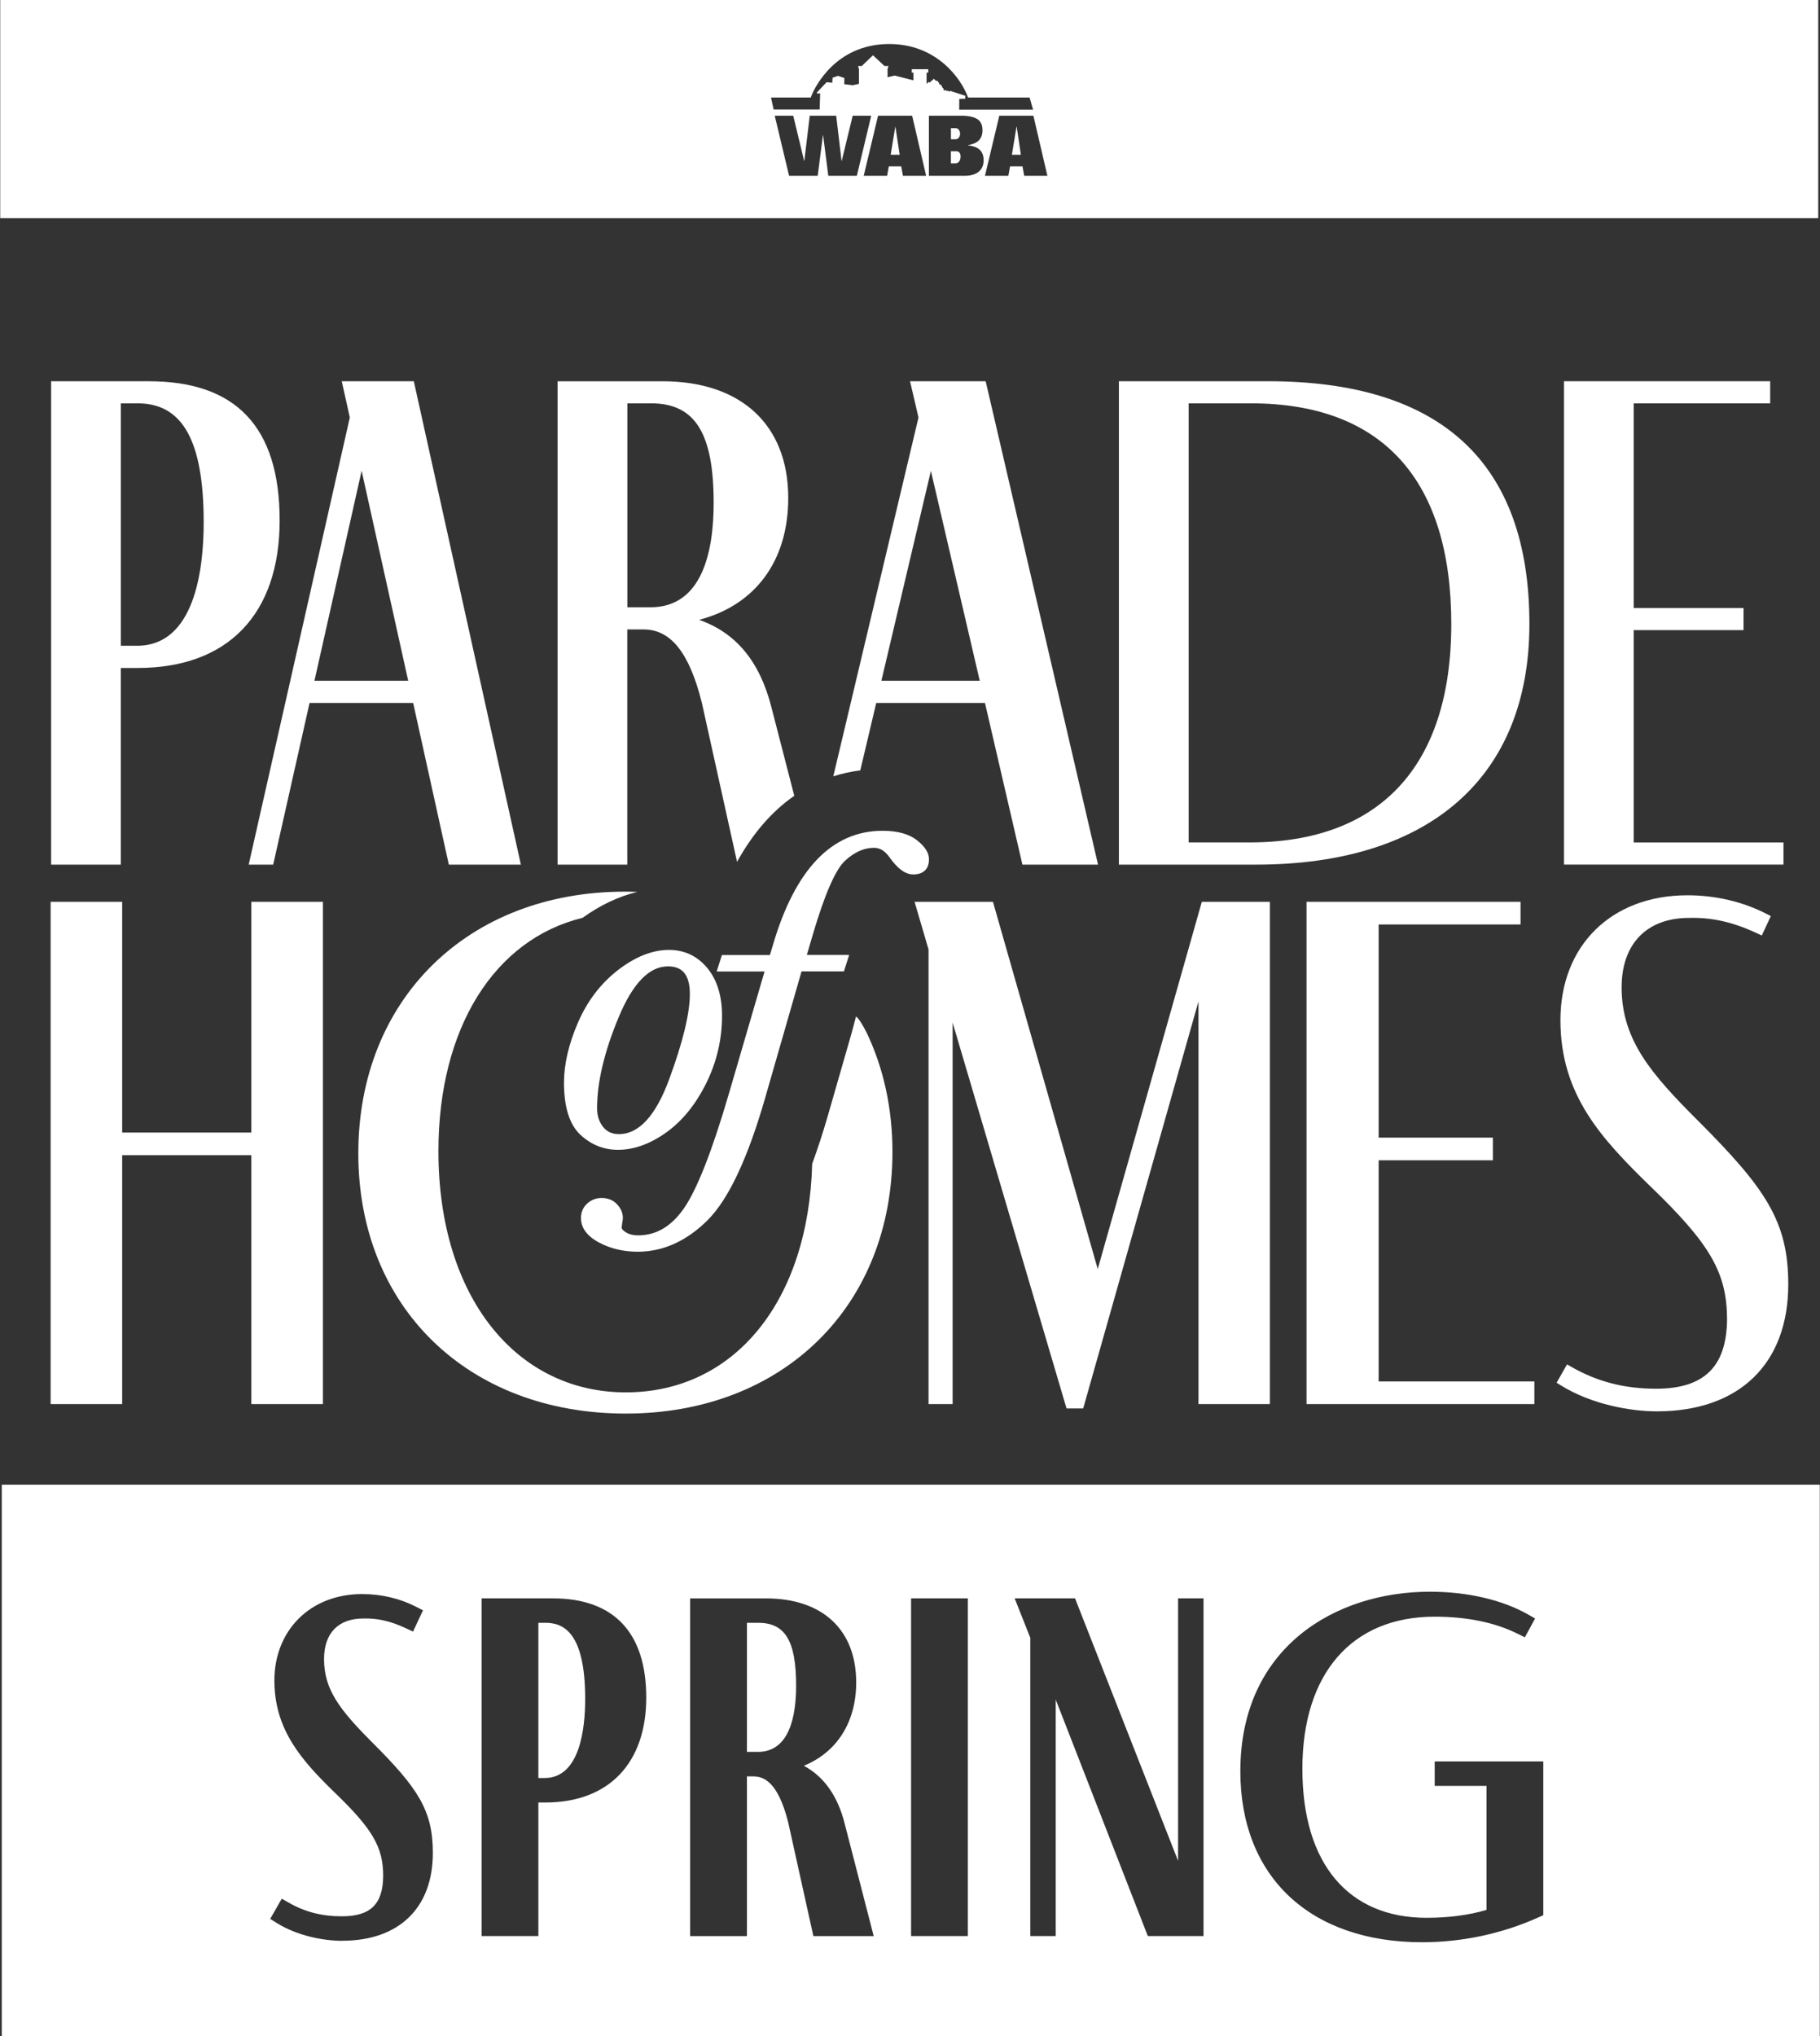 <?xml version="1.0" encoding="UTF-8"?>
<svg id="Layer_1" data-name="Layer 1" xmlns="http://www.w3.org/2000/svg" viewBox="0 0 473.86 529.99"><rect x="0" y="0" width="473.86" height="529.99" fill="#333333" stroke="none"/>
  <defs>
    <style>
      .cls-1 {
        fill: #fff;
      }
    </style>
  </defs>
  <g>
    <path class="cls-1" d="M38.79,99.23H13.31v125.83h18.15v-51.19h4.4c23.48,0,36.95-14,36.95-38.41s-11.45-36.22-34.04-36.22ZM31.47,104.99h4.4c11.71,0,17.16,9.85,17.16,31,0,11.99-2.25,32.1-17.34,32.1h-4.22v-63.1Z"/>
    <path class="cls-1" d="M88.98,99.23l2.1,9.44-26.33,116.39h6.38l9.47-42.09h26.97l9.29,42.09h18.76l-27.88-125.83h-18.76ZM94.16,122.57l12.12,54.63h-24.41l12.28-54.63Z"/>
    <path class="cls-1" d="M330.09,99.23h-38.77v125.83h35.68c45.25,0,71.2-22.83,71.2-62.64,0-41.93-22.91-63.19-68.11-63.19ZM309.47,104.99h16.25c34.11,0,52.14,19.86,52.14,57.42s-19.14,56.87-52.5,56.87h-15.88v-114.3Z"/>
    <polygon class="cls-1" points="425.36 219.29 425.36 164.02 453.96 164.02 453.96 158.26 425.36 158.26 425.36 104.99 460.89 104.99 460.89 99.23 407.21 99.23 407.21 225.05 464.35 225.05 464.35 219.29 425.36 219.29"/>
    <path class="cls-1" d="M163.33,163.84h4.22c7.11,0,11.93,6.07,15.18,19.07l9.17,41.43c4.09-7.41,9.09-13.17,14.9-17.2l-5.98-23.16c-3.03-11.83-9.21-19.28-18.8-22.64,14.64-3.82,23.21-15.33,23.21-31.71,0-19.03-12.25-30.39-32.76-30.39h-27.3v125.83h18.15v-61.22ZM163.33,104.99h6.23c11.39,0,16.25,7.75,16.25,25.9,0,12.4-2.85,27.18-16.43,27.18h-6.04v-53.08Z"/>
    <path class="cls-1" d="M256.63,99.23h-19.69l2.2,9.44-22.18,93.41c2.26-.73,4.6-1.24,7.03-1.56l4.15-17.55h28.31l9.75,42.09h19.69l-29.26-125.83ZM229.48,177.2l12.89-54.63,12.72,54.63h-25.62Z"/>
  </g>
  <g>
    <polygon class="cls-1" points="65.44 294.8 31.81 294.8 31.81 234.74 13.18 234.74 13.18 365.48 31.81 365.48 31.81 300.69 65.44 300.69 65.44 365.48 84.07 365.48 84.07 234.74 65.44 234.74 65.44 294.8"/>
    <polygon class="cls-1" points="285.81 330.33 258.53 234.74 238.12 234.74 241.76 247.15 241.76 365.48 248.03 365.48 248.03 266.18 277.69 366.62 282.02 366.62 312.04 260.66 312.04 365.48 330.63 365.48 330.63 234.74 312.91 234.74 285.81 330.33"/>
    <polygon class="cls-1" points="358.95 302.02 388.69 302.02 388.69 296.12 358.95 296.12 358.95 240.64 395.89 240.64 395.89 234.74 340.17 234.74 340.17 365.48 399.49 365.48 399.49 359.59 358.95 359.59 358.95 302.02"/>
    <path class="cls-1" d="M442.12,291.75c-12.02-12.03-19.91-20.94-19.91-34.74,0-11.32,6.55-18.08,17.55-18.08,5.98-.16,11.47,1.08,17.81,4.05l1.13.53,2.36-5.05-1.06-.55c-6.18-3.19-13.32-4.87-20.65-4.87-19.78,0-33.07,13.06-33.07,32.5s10.64,30.83,23.49,43.33c15.61,15.04,19.89,22.5,19.89,34.7-.16,12.22-6.03,17.91-18.46,17.91-8.27,0-15.3-1.81-22.12-5.71l-1.08-.62-2.72,4.77,1.01.63c8.04,5.03,18.24,6.82,25.1,6.82,21.42,0,34.21-12.36,34.21-33.07,0-16.32-5.86-24.94-23.48-42.56Z"/>
    <path class="cls-1" d="M225.74,269c-2.26-4.47-2.88-4.37-2.88-4.37l-1.16,4.37-6.19,21.52c-1.31,4.51-2.66,8.64-4.05,12.42-.94,35.7-20.2,59.49-48.54,59.49s-48.77-24.65-48.77-62.79c0-32.17,14.68-55.17,37.52-60.73,4.61-3.31,9.38-5.57,14.27-6.75-1.06-.04-2.13-.07-3.21-.07-40.89,0-69.44,28.01-69.44,68.12s28.63,67.74,69.63,67.74,69.44-28.01,69.44-68.12c0-11.38-2.34-21.78-6.62-30.83Z"/>
  </g>
  <g>
    <path class="cls-1" d="M173.44,294.79c4.17-2.96,7.67-7.27,10.42-12.8,2.74-5.52,4.13-11.43,4.13-17.58,0-5.17-1.29-9.35-3.82-12.42-2.6-3.14-5.96-4.73-10-4.73-4.33,0-8.83,1.79-13.36,5.32-4.48,3.49-7.97,8.1-10.37,13.69-2.39,5.56-3.6,10.79-3.6,15.53,0,6.33,1.42,10.88,4.21,13.52,2.8,2.64,6.12,3.98,9.86,3.98,4.11,0,8.33-1.52,12.54-4.51ZM173.85,251.54c1.94,0,3.34.55,4.28,1.67.98,1.18,1.48,3.03,1.48,5.5,0,5.08-1.82,12.58-5.41,22.3-3.48,9.42-7.87,14.2-13.05,14.2-1.77,0-3.11-.61-4.11-1.86-1.05-1.31-1.59-2.94-1.59-4.84,0-6.81,1.9-14.82,5.66-23.81,3.64-8.73,7.93-13.15,12.74-13.15Z"/>
    <path class="cls-1" d="M238.68,218.66c-2.08-1.6-5.08-2.41-8.9-2.41-13.13,0-22.72,9.96-28.5,29.6-.38,1.22-.65,2.14-.83,2.75h-12.49l-1.37,4.28h12.47l-9.35,32.02c-4.33,14.78-8.25,24.74-11.63,29.61-3.3,4.74-7.22,7.05-11.97,7.05-1.24,0-2.3-.26-3.15-.79-.73-.45-1.1-.89-1.11-1.22l.12-.95c.14-.76.2-1.27.2-1.6,0-1.25-.5-2.43-1.49-3.5-1.02-1.11-2.39-1.67-4.06-1.67-1.43,0-2.69.5-3.76,1.47-1.06.98-1.6,2.24-1.6,3.75,0,2.57,1.59,4.72,4.73,6.39,2.97,1.58,6.35,2.38,10.04,2.38,6.6,0,12.72-2.76,18.18-8.19,5.39-5.35,10.39-15.91,14.87-31.38l9.61-33.4h11.03l1.37-4.28h-11.02l1.51-5.14c3.1-10.55,5.93-17.07,8.42-19.37,2.42-2.24,4.96-3.38,7.55-3.38,1.57,0,2.9.82,4.08,2.52,2.1,2.96,4.11,4.41,6.15,4.41,2.64,0,4.09-1.4,4.09-3.94,0-1.7-1.08-3.39-3.21-5.02Z"/>
  </g>
  <path class="cls-1" d="M249.97,34.81c0-.79-.46-1.45-1.2-1.45h-1.18v2.89h1.18c.74,0,1.2-.66,1.2-1.45ZM230.19,17.04h.03-.01s-.02,0-.02,0ZM248.87,39.37h-1.29v3.15h1.18c.88,0,1.34-.83,1.34-1.8s-.5-1.36-1.23-1.36ZM233.1,32.97l-1.2,7.31h2.34l-1.1-7.31h-.04ZM.06,0v56.8h473.34V0H.06ZM215.66,45.76l-1.36-10.6h-.04l-1.36,10.6h-7.45l-3.74-15.64h4.82l2.84,11.78h.04l1.42-11.78h6.88l1.4,11.78h.04l2.86-11.78h4.82l-3.74,15.64h-7.45ZM235.09,45.76l-.44-2.45h-3.24l-.44,2.45h-6.09l3.73-15.64h8.88l3.64,15.64h-6.04ZM241.67,21.44l-.07.05-.15.15-.05.12-.13.02h-.02v-2.88h.44v-.88h-4.3v.88h.44v2.01l-4.87-1.24-1.87.43v-2.29h.08v-.35h.13v-.27h-1l-3.01-2.8h0l-2.91,2.79h0s-.95,0-.95,0v.27h.11v.35h.1v4.02l-1.59.37-2.24-.28.03-1.61-1.65-.55-1.42.47-.07,1.32-1.47-.15s-2.44,2.54-2.51,2.66c-.08.12-.12.27.05.27s.77.02.77.02l-.14,4.17h-11.97l-.69-3.12h10.33c.08-.19.37-.91.45-1.08.7-1.44,5.88-12.7,19.72-12.85,12.69-.14,19.1,9.14,20.81,13.92h16.01l.92,3.17h-19.24s.02-2.8.02-2.8l1.54-.05.05-.75-3.93-1.29-.35.2-.12-.15-.22-.12-.15.1-.27-.17-.17-.07-.25.12-.22-.12.02-.35-.27-.25-.12-.17-.12-.4-.2-.08-.07-.05v-.15l-.1-.07-.2.05-.1-.1.05-.1-.1-.12-.02-.1v-.07l-.12-.12-.15-.1-.05-.2-.12-.1-.17.12-.27-.12-.05-.12-.15-.17h-.15l.02-.1-.12-.1-.15.22-.15.2-.2.02-.12.2-.22.15-.17.22-.2-.08-.05-.07-.15.07ZM251.11,45.76h-9.26v-15.64h8.19c4.42,0,5.76,1.31,5.76,3.79s-1.51,3.48-3.77,3.88v.04c2.41.29,4.07,1.23,4.07,3.9,0,1.97-1.12,4.03-4.99,4.03ZM266.66,45.76l-.44-2.45h-3.24l-.44,2.45h-6.09l3.73-15.64h8.88l3.64,15.64h-6.04ZM264.66,32.97l-1.2,7.31h2.34l-1.09-7.31h-.04Z"/>
  <path class="cls-1" d="M197.47,422.42h-3v33.59h2.88c8.21,0,9.93-9.37,9.93-17.23,0-11.62-2.84-16.36-9.81-16.36ZM141.93,422.42h-1.76v40.39h1.64c9.18,0,10.55-12.89,10.55-20.57,0-17.77-5.95-19.83-10.42-19.83ZM.46,386.45v143.55h473.34v-143.55H.46ZM89.1,505.19c-4.65,0-11.58-1.22-17.06-4.65l-1.69-1.06,3.01-5.26,1.8,1.03c4.25,2.43,8.64,3.56,13.82,3.56,7.47,0,10.7-3.13,10.79-10.45,0-7.53-2.71-12.21-12.6-21.74-8.61-8.37-15.73-16.34-15.73-29.21s9.19-22.48,22.86-22.48c4.99,0,9.85,1.15,14.06,3.32l1.77.91-2.59,5.54-1.88-.88c-3.95-1.85-7.36-2.63-11.06-2.53-6.53,0-10.23,3.84-10.23,10.55,0,7.84,3.9,13.06,12.63,21.79,11.78,11.78,15.7,17.58,15.7,28.68,0,14.31-8.82,22.86-23.6,22.86ZM141.93,469.19h-1.76v34.76h-14.78v-87.9h18.53c15.92,0,24.34,8.93,24.34,25.83s-9.59,27.31-26.32,27.31ZM211.77,503.95l-6.55-29.58c-2.69-10.74-6.49-11.98-9.11-11.98h-1.64v41.57h-14.78v-87.9h19.76c14.7,0,23.47,8.17,23.47,21.87,0,10.38-5.07,18.21-13.63,21.69,5.23,2.83,8.78,7.82,10.59,14.91l7.6,29.43h-15.72ZM251.99,503.95h-14.78v-87.9h14.78v87.9ZM313.35,503.95h-14.5l-23.98-61.56v61.56h-6.62v-77.64l-4.07-10.26h15.72l26.83,68.33v-68.33h6.62v87.9ZM401.81,498.52l-1.22.55c-9.42,4.25-19.9,6.49-30.3,6.49-29.21,0-47.35-17.05-47.35-44.51,0-32.28,24.78-46.73,49.33-46.73,9.81,0,18.92,2.12,25.65,5.96l1.76,1.01-2.67,4.9-1.79-.89c-5.95-2.97-13.25-4.48-21.71-4.48-21.56,0-34.42,14.81-34.42,39.62s12.08,38.76,32.32,38.76c5.75,0,11-.69,15.62-2.05v-32.28h-13.49v-6.37h28.27v40.03Z"/>
</svg>